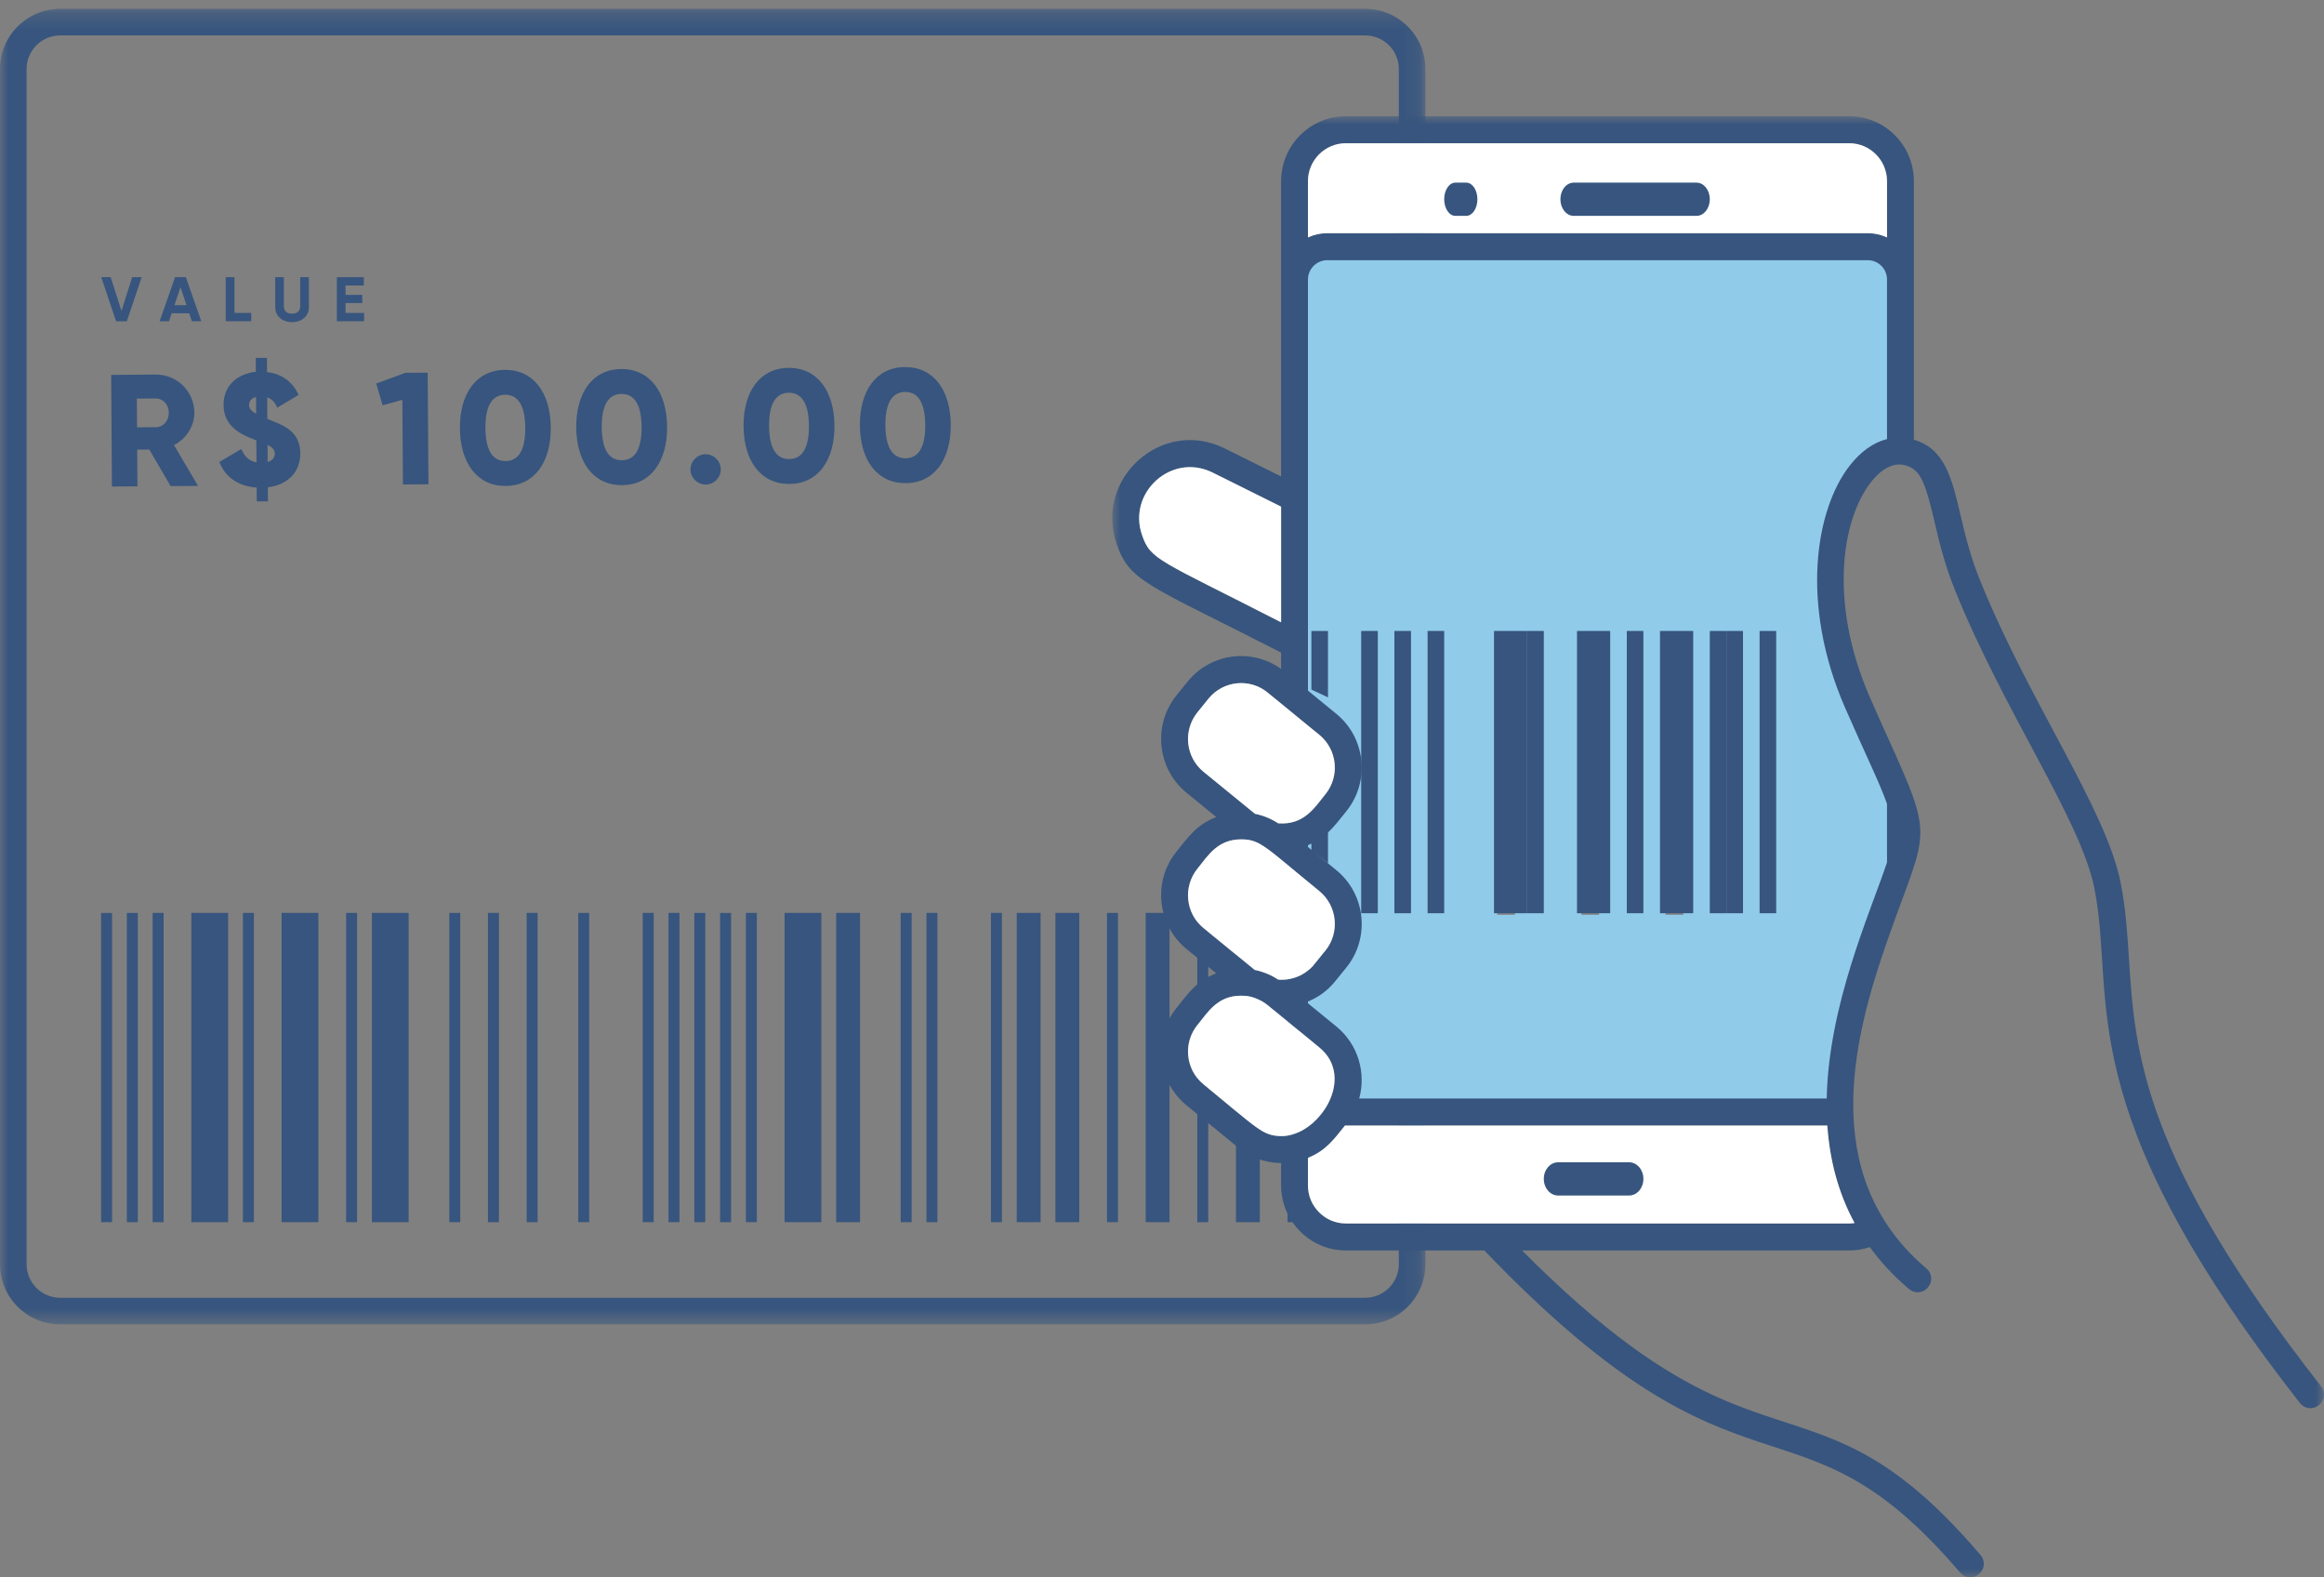 <?xml version="1.0" encoding="UTF-8"?>
<svg width="140px" height="95px" viewBox="0 0 140 95" version="1.1" xmlns="http://www.w3.org/2000/svg" xmlns:xlink="http://www.w3.org/1999/xlink">
    <rect x="0" y="0" width="140" height="95" fill="#808080" stroke="none"/>
    <!-- Generator: Sketch 49.2 (51160) - http://www.bohemiancoding.com/sketch -->
    <title>icon-2-voucher</title>
    <desc>Created with Sketch.</desc>
    <defs>
        <polygon id="path-1" points="5.33333333e-05 0.24 85.867 0.24 85.867 79.467 5.33333333e-05 79.467"></polygon>
        <polygon id="path-3" points="0 79.76 85.867 79.76 85.867 0.533 0 0.533"></polygon>
        <polygon id="path-5" points="0 0 73 0 73 88 0 88"></polygon>
    </defs>
    <g id="cash-voucher" stroke="none" stroke-width="1" fill="none" fill-rule="evenodd">
        <g id="cash-payments-full-desktop" transform="translate(-780, -2094)">
            <g id="how-it-works" transform="translate(503, 1954)">
                <g id="icon-2-voucher" transform="translate(277, 140)">
                    <g id="Page-1">
                        <g id="Group-3" transform="translate(0, 0.293)">
                            <mask id="mask-2" fill="white">
                                <use xlink:href="#path-1"></use>
                            </mask>
                            <g id="Clip-2"></g>
                            <path d="M82.241,0.24 L3.626,0.24 C1.623,0.24 5.33333333e-05,1.863 5.33333333e-05,3.865 L5.33333333e-05,75.841 C5.33333333e-05,77.843 1.623,79.467 3.626,79.467 L82.241,79.467 C84.244,79.467 85.867,77.843 85.867,75.841 L85.867,3.865 C85.867,1.863 84.244,0.24 82.241,0.24 M82.241,1.84 C83.358,1.84 84.267,2.749 84.267,3.865 L84.267,75.841 C84.267,76.958 83.358,77.867 82.241,77.867 L3.626,77.867 C2.508,77.867 1.6,76.958 1.6,75.841 L1.6,3.865 C1.6,2.749 2.508,1.84 3.626,1.84 L82.241,1.84" id="Fill-1" fill="#37557E" mask="url(#mask-2)"></path>
                        </g>
                        <mask id="mask-4" fill="white">
                            <use xlink:href="#path-3"></use>
                        </mask>
                        <g id="Clip-5"></g>
                        <polygon id="Fill-4" fill="#37557E" mask="url(#mask-4)" points="77.563 73.606 78.224 73.606 78.224 54.983 77.563 54.983"></polygon>
                        <polygon id="Fill-6" fill="#37557E" mask="url(#mask-4)" points="79.117 73.606 79.778 73.606 79.778 54.983 79.117 54.983"></polygon>
                        <polygon id="Fill-7" fill="#37557E" mask="url(#mask-4)" points="74.456 73.606 75.893 73.606 75.893 54.98 74.456 54.98"></polygon>
                        <polygon id="Fill-8" fill="#37557E" mask="url(#mask-4)" points="72.125 73.606 72.785 73.606 72.785 54.98 72.125 54.98"></polygon>
                        <polygon id="Fill-9" fill="#37557E" mask="url(#mask-4)" points="69.018 73.606 70.454 73.606 70.454 54.98 69.018 54.98"></polygon>
                        <polygon id="Fill-10" fill="#37557E" mask="url(#mask-4)" points="66.688 73.606 67.347 73.606 67.347 54.98 66.688 54.98"></polygon>
                        <polygon id="Fill-11" fill="#37557E" mask="url(#mask-4)" points="61.249 73.606 62.686 73.606 62.686 54.98 61.249 54.98"></polygon>
                        <polygon id="Fill-12" fill="#37557E" mask="url(#mask-4)" points="63.579 73.606 65.016 73.606 65.016 54.98 63.579 54.98"></polygon>
                        <polygon id="Fill-13" fill="#37557E" mask="url(#mask-4)" points="54.257 73.606 54.917 73.606 54.917 54.98 54.257 54.98"></polygon>
                        <polygon id="Fill-14" fill="#37557E" mask="url(#mask-4)" points="55.811 73.606 56.471 73.606 56.471 54.98 55.811 54.98"></polygon>
                        <polygon id="Fill-15" fill="#37557E" mask="url(#mask-4)" points="59.695 73.606 60.356 73.606 60.356 54.98 59.695 54.98"></polygon>
                        <polygon id="Fill-16" fill="#37557E" mask="url(#mask-4)" points="50.373 73.606 51.809 73.606 51.809 54.98 50.373 54.98"></polygon>
                        <polygon id="Fill-17" fill="#37557E" mask="url(#mask-4)" points="47.264 73.606 49.479 73.606 49.479 54.98 47.264 54.98"></polygon>
                        <polygon id="Fill-18" fill="#37557E" mask="url(#mask-4)" points="41.826 73.606 42.486 73.606 42.486 54.983 41.826 54.983"></polygon>
                        <polygon id="Fill-19" fill="#37557E" mask="url(#mask-4)" points="43.38 73.606 44.041 73.606 44.041 54.983 43.38 54.983"></polygon>
                        <polygon id="Fill-20" fill="#37557E" mask="url(#mask-4)" points="27.066 73.606 27.725 73.606 27.725 54.98 27.066 54.98"></polygon>
                        <polygon id="Fill-21" fill="#37557E" mask="url(#mask-4)" points="29.396 73.606 30.056 73.606 30.056 54.98 29.396 54.98"></polygon>
                        <polygon id="Fill-22" fill="#37557E" mask="url(#mask-4)" points="31.727 73.606 32.387 73.606 32.387 54.98 31.727 54.98"></polygon>
                        <polygon id="Fill-23" fill="#37557E" mask="url(#mask-4)" points="34.835 73.606 35.493 73.606 35.493 54.98 34.835 54.98"></polygon>
                        <polygon id="Fill-24" fill="#37557E" mask="url(#mask-4)" points="38.719 73.606 39.38 73.606 39.38 54.98 38.719 54.98"></polygon>
                        <polygon id="Fill-25" fill="#37557E" mask="url(#mask-4)" points="40.273 73.606 40.932 73.606 40.932 54.98 40.273 54.98"></polygon>
                        <polygon id="Fill-26" fill="#37557E" mask="url(#mask-4)" points="44.934 73.606 45.595 73.606 45.595 54.98 44.934 54.98"></polygon>
                        <polygon id="Fill-27" fill="#37557E" mask="url(#mask-4)" points="22.404 73.606 24.617 73.606 24.617 54.98 22.404 54.98"></polygon>
                        <polygon id="Fill-28" fill="#37557E" mask="url(#mask-4)" points="20.851 73.606 21.51 73.606 21.51 54.98 20.851 54.98"></polygon>
                        <polygon id="Fill-29" fill="#37557E" mask="url(#mask-4)" points="16.966 73.606 19.179 73.606 19.179 54.98 16.966 54.98"></polygon>
                        <polygon id="Fill-30" fill="#37557E" mask="url(#mask-4)" points="14.635 73.606 15.295 73.606 15.295 54.98 14.635 54.98"></polygon>
                        <polygon id="Fill-31" fill="#37557E" mask="url(#mask-4)" points="11.527 73.606 13.741 73.606 13.741 54.98 11.527 54.98"></polygon>
                        <polygon id="Fill-32" fill="#37557E" mask="url(#mask-4)" points="6.089 73.606 6.749 73.606 6.749 54.983 6.089 54.983"></polygon>
                        <polygon id="Fill-33" fill="#37557E" mask="url(#mask-4)" points="7.643 73.606 8.303 73.606 8.303 54.983 7.643 54.983"></polygon>
                        <polygon id="Fill-34" fill="#37557E" mask="url(#mask-4)" points="9.196 73.606 9.856 73.606 9.856 54.98 9.196 54.98"></polygon>
                        <polygon id="Fill-35" fill="#37557E" mask="url(#mask-4)" points="6.101 16.693 6.669 16.693 7.318 18.733 7.962 16.693 8.535 16.693 7.64 19.348 6.992 19.348"></polygon>
                        <path d="M11.236,18.38 L10.872,17.296 L10.508,18.38 L11.236,18.38 Z M11.399,18.87 L10.341,18.87 L10.182,19.347 L9.617,19.347 L10.546,16.693 L11.194,16.693 L12.127,19.347 L11.558,19.347 L11.399,18.87 Z" id="Fill-36" fill="#37557E" mask="url(#mask-4)"></path>
                        <polygon id="Fill-37" fill="#37557E" mask="url(#mask-4)" points="15.135 18.847 15.135 19.347 13.599 19.347 13.599 16.693 14.123 16.693 14.123 18.847"></polygon>
                        <path d="M16.58,18.479 L16.58,16.693 L17.1,16.693 L17.1,18.437 C17.1,18.695 17.236,18.889 17.592,18.889 C17.949,18.889 18.085,18.695 18.085,18.437 L18.085,16.693 L18.609,16.693 L18.609,18.479 C18.609,19.052 18.176,19.401 17.592,19.401 C17.013,19.401 16.58,19.052 16.58,18.479" id="Fill-38" fill="#37557E" mask="url(#mask-4)"></path>
                        <polygon id="Fill-39" fill="#37557E" mask="url(#mask-4)" points="21.935 18.847 21.935 19.347 20.293 19.347 20.293 16.693 21.917 16.693 21.917 17.193 20.816 17.193 20.816 17.759 21.822 17.759 21.822 18.252 20.816 18.252 20.816 18.847"></polygon>
                        <path d="M8.255,25.736 L9.408,25.728 C9.83,25.724 10.174,25.347 10.17,24.858 C10.167,24.368 9.818,23.996 9.396,23.999 L8.243,24.007 L8.255,25.736 Z M8.995,27.075 L8.265,27.08 L8.28,29.289 L6.744,29.3 L6.697,22.578 L9.386,22.559 C10.663,22.55 11.698,23.57 11.707,24.847 C11.712,25.673 11.218,26.426 10.481,26.806 L11.93,29.263 L10.278,29.275 L8.995,27.075 Z" id="Fill-40" fill="#37557E" mask="url(#mask-4)"></path>
                        <path d="M16.553,27.32 C16.55,27.08 16.405,26.936 16.117,26.795 L16.123,27.822 C16.45,27.733 16.554,27.521 16.553,27.32 M15.431,24.917 L15.424,23.908 C15.146,23.978 15.003,24.162 15.005,24.392 C15.006,24.574 15.093,24.728 15.431,24.917 M16.134,29.349 L16.14,30.194 L15.468,30.198 L15.462,29.363 C14.377,29.294 13.566,28.743 13.214,27.823 L14.534,27.045 C14.739,27.506 15.019,27.772 15.452,27.846 L15.443,26.521 C15.404,26.502 15.356,26.492 15.317,26.474 C14.48,26.144 13.477,25.68 13.468,24.394 C13.459,23.145 14.396,22.494 15.413,22.392 L15.408,21.556 L16.08,21.552 L16.085,22.406 C16.913,22.506 17.607,22.943 17.987,23.785 L16.696,24.553 C16.569,24.218 16.376,24.027 16.097,23.933 L16.105,25.229 C16.943,25.579 18.078,25.887 18.089,27.289 C18.097,28.49 17.276,29.206 16.134,29.349" id="Fill-41" fill="#37557E" mask="url(#mask-4)"></path>
                        <polygon id="Fill-42" fill="#37557E" mask="url(#mask-4)" points="25.764 22.443 25.81 29.166 24.274 29.176 24.239 24.077 23.049 24.412 22.665 23.099 24.419 22.453"></polygon>
                        <path d="M31.643,25.763 C31.634,24.467 31.235,23.769 30.429,23.774 C29.622,23.78 29.233,24.484 29.242,25.78 C29.252,27.077 29.65,27.774 30.457,27.769 C31.264,27.763 31.652,27.06 31.643,25.763 M27.706,25.791 C27.691,23.716 28.68,22.289 30.418,22.276 C32.156,22.264 33.164,23.678 33.179,25.752 C33.193,27.826 32.205,29.255 30.467,29.267 C28.729,29.28 27.721,27.865 27.706,25.791" id="Fill-43" fill="#37557E" mask="url(#mask-4)"></path>
                        <path d="M38.651,25.714 C38.641,24.417 38.243,23.72 37.436,23.725 C36.629,23.731 36.24,24.435 36.249,25.731 C36.259,27.027 36.657,27.726 37.464,27.72 C38.271,27.714 38.66,27.01 38.651,25.714 M34.713,25.742 C34.699,23.667 35.687,22.239 37.425,22.227 C39.164,22.215 40.173,23.629 40.187,25.703 C40.201,27.777 39.213,29.206 37.475,29.218 C35.736,29.23 34.728,27.816 34.713,25.742" id="Fill-44" fill="#37557E" mask="url(#mask-4)"></path>
                        <path d="M41.595,28.277 C41.592,27.777 42.002,27.361 42.501,27.357 C43.001,27.355 43.416,27.764 43.42,28.264 C43.424,28.763 43.013,29.179 42.514,29.182 C42.015,29.186 41.599,28.776 41.595,28.277" id="Fill-45" fill="#37557E" mask="url(#mask-4)"></path>
                        <path d="M48.731,25.643 C48.722,24.346 48.323,23.648 47.516,23.654 C46.709,23.659 46.321,24.364 46.33,25.66 C46.339,26.957 46.738,27.654 47.544,27.649 C48.351,27.643 48.74,26.939 48.731,25.643 M44.793,25.671 C44.779,23.596 45.768,22.168 47.506,22.156 C49.244,22.144 50.253,23.558 50.267,25.632 C50.282,27.706 49.293,29.135 47.555,29.146 C45.817,29.159 44.808,27.744 44.793,25.671" id="Fill-46" fill="#37557E" mask="url(#mask-4)"></path>
                        <path d="M55.738,25.593 C55.729,24.297 55.331,23.599 54.524,23.605 C53.717,23.611 53.328,24.315 53.337,25.611 C53.347,26.907 53.745,27.605 54.552,27.6 C55.359,27.594 55.748,26.89 55.738,25.593 M51.801,25.622 C51.787,23.547 52.775,22.119 54.513,22.107 C56.252,22.094 57.26,23.509 57.275,25.583 C57.289,27.657 56.301,29.085 54.563,29.097 C52.824,29.11 51.816,27.695 51.801,25.622" id="Fill-47" fill="#37557E" mask="url(#mask-4)"></path>
                    </g>
                    <g id="Page-1" transform="translate(103.5, 51) scale(-1, 1) translate(-103.5, -51) translate(67, 7)">
                        <mask id="mask-6" fill="white">
                            <use xlink:href="#path-5"></use>
                        </mask>
                        <g id="Clip-2"></g>
                        <path d="M33.028,48.593 L33.644,48.593 L33.644,31.368 L33.028,31.368 L33.028,48.593 Z M34.477,48.593 L35.093,48.593 L35.093,31.368 L34.477,31.368 L34.477,48.593 Z M35.925,48.593 L36.541,48.593 L36.541,31.366 L35.925,31.366 L35.925,48.593 Z M38.099,48.593 L40.164,48.593 L40.164,31.366 L38.099,31.366 L38.099,48.593 Z M40.997,48.593 L41.614,48.593 L41.614,31.366 L40.997,31.366 L40.997,48.593 Z M43.171,48.593 L45.235,48.593 L45.235,31.366 L43.171,31.366 L43.171,48.593 Z M46.794,48.593 L47.409,48.593 L47.409,31.366 L46.794,31.366 L46.794,48.593 Z M48.242,48.593 L50.306,48.593 L50.306,31.365 L48.242,31.365 L48.242,48.593 Z M52.59,48.593 L53.205,48.593 L53.205,31.366 L52.59,31.366 L52.59,48.593 Z M54.763,48.593 L55.379,48.593 L55.379,31.366 L54.763,31.366 L54.763,48.593 Z M56.937,48.593 L57.552,48.593 L57.552,31.366 L56.937,31.366 L56.937,48.593 Z M57.903,59 C57.477,57.467 57.968,55.763 59.287,54.701 L61,53.32 L61,53.215 C60.374,52.966 59.806,52.559 59.352,52.003 L58.682,51.19 C57.233,49.423 57.505,46.814 59.287,45.377 L61,43.996 L61,43.891 C60.795,43.809 60.617,43.716 60.449,43.619 L60.449,44.308 C60.218,44.494 60.014,44.704 59.835,44.934 L59.835,43.172 C59.413,42.797 59.083,42.356 58.682,41.867 C57.233,40.099 57.505,37.49 59.287,36.053 L59.835,35.612 L59.835,31.366 L60.449,31.366 L60.449,35.116 L61,34.673 L61,22.487 L61,10.152 C61,9.52 60.477,9 59.839,9 L27.161,9 C26.52,9 26,9.52 26,10.152 L26,19.669 C26.812,19.866 27.591,20.409 28.261,21.259 C30.311,23.859 31.273,29.475 28.545,35.671 C27.308,38.467 26.458,40.14 26,41.428 L26,44.914 C27.036,47.974 29.535,53.414 29.645,59 L57.903,59 Z" id="Fill-1" stroke="#91CBEA" fill="#91CBEA" mask="url(#mask-6)"></path>
                        <polygon id="Fill-3" fill="#37557E" mask="url(#mask-6)" points="53 48 54 48 54 31 53 31"></polygon>
                        <polygon id="Fill-4" fill="#37557E" mask="url(#mask-6)" points="55 48 56 48 56 31 55 31"></polygon>
                        <polygon id="Fill-5" fill="#37557E" mask="url(#mask-6)" points="57 48 58 48 58 31 57 31"></polygon>
                        <polygon id="Fill-6" fill="#37557E" mask="url(#mask-6)" points="60 31 60 35 61 34.533 61 31"></polygon>
                        <path d="M61,44.289 L61,43.506 C60.624,43.354 60.296,43.184 60,43 L60,45 C60.291,44.739 60.623,44.501 61,44.289" id="Fill-7" fill="#37557E" mask="url(#mask-6)"></path>
                        <polygon id="Fill-8" fill="#37557E" mask="url(#mask-6)" points="48 48 50 48 50 31 48 31"></polygon>
                        <polygon id="Fill-9" fill="#37557E" mask="url(#mask-6)" points="47 48 48 48 48 31 47 31"></polygon>
                        <polygon id="Fill-10" fill="#37557E" mask="url(#mask-6)" points="43 48 45 48 45 31 43 31"></polygon>
                        <polygon id="Fill-11" fill="#37557E" mask="url(#mask-6)" points="41 48 42 48 42 31 41 31"></polygon>
                        <polygon id="Fill-12" fill="#37557E" mask="url(#mask-6)" points="38 48 40 48 40 31 38 31"></polygon>
                        <polygon id="Fill-13" fill="#37557E" mask="url(#mask-6)" points="33 48 34 48 34 31 33 31"></polygon>
                        <polygon id="Fill-14" fill="#37557E" mask="url(#mask-6)" points="35 48 36 48 36 31 35 31"></polygon>
                        <polygon id="Fill-15" fill="#37557E" mask="url(#mask-6)" points="36 48 37 48 37 31 36 31"></polygon>
                        <path d="M62.825,30.48 L62.825,23.513 L66.959,21.456 C69.429,20.239 72.083,22.664 71.207,25.212 C70.69,26.738 70.205,26.7 62.825,30.48 Z M63.639,34.708 C64.684,33.84 66.299,33.966 67.202,35.078 L67.865,35.899 C68.747,36.989 68.586,38.594 67.502,39.48 L64.399,42.013 C63.909,42.111 63.436,42.301 62.999,42.586 C62.995,42.582 62.995,42.586 62.995,42.586 C61.449,42.697 60.826,41.665 60.155,40.834 C59.273,39.744 59.439,38.139 60.524,37.253 L61.208,36.696 L62.825,35.371 L63.639,34.708 Z M67.865,45.314 C68.747,46.403 68.586,48.009 67.502,48.895 L64.411,51.42 C63.909,51.517 63.432,51.712 62.999,52.001 C62.995,51.997 62.995,52.001 62.995,52.001 C62.298,52.051 61.682,51.838 61.208,51.452 C61.065,51.343 60.936,51.217 60.819,51.07 L60.155,50.249 C59.273,49.159 59.439,47.55 60.524,46.664 C63.792,44.001 64.066,43.55 65.232,43.55 C66.639,43.55 67.215,44.505 67.865,45.314 Z M67.865,54.725 C68.747,55.814 68.586,57.42 67.502,58.306 C64.23,60.979 63.968,61.399 62.825,61.424 C60.59,61.456 58.268,57.929 60.524,56.079 C61.397,55.366 60.924,55.753 62.825,54.196 C62.853,54.174 63.613,53.559 63.639,53.533 C64.079,53.174 64.668,52.973 65.026,52.973 C65.095,52.969 65.163,52.965 65.232,52.965 C66.633,52.965 67.206,53.908 67.865,54.725 Z M61.208,64.396 C61.208,65.66 60.184,66.684 58.925,66.684 L49.645,66.684 L28.602,66.684 C28.492,66.684 28.383,66.676 28.278,66.66 C29.293,64.79 29.783,62.794 29.921,60.786 L58.978,60.786 C59.605,61.56 60.077,62.268 61.208,62.733 L61.208,64.396 Z M26.324,3.915 C26.324,2.654 27.343,1.626 28.602,1.626 L58.925,1.626 C60.184,1.626 61.208,2.654 61.208,3.915 L61.208,7.301 C60.855,7.134 60.463,7.044 60.05,7.044 L27.481,7.044 C27.069,7.044 26.676,7.134 26.324,7.301 L26.324,3.915 Z M26.324,41.415 C26.78,40.115 27.628,38.426 28.861,35.602 C31.579,29.346 30.62,23.675 28.578,21.05 C27.91,20.191 27.133,19.643 26.324,19.444 L26.324,9.834 C26.324,9.195 26.842,8.671 27.481,8.671 L60.05,8.671 C60.685,8.671 61.208,9.195 61.208,9.834 L61.208,22.289 L61.208,34.594 L60.658,35.042 L60.046,35.543 L59.5,35.989 C57.724,37.44 57.453,40.074 58.897,41.859 C59.297,42.353 59.625,42.798 60.046,43.177 C60.227,43.341 60.429,43.492 60.658,43.628 C60.825,43.727 61.002,43.821 61.208,43.903 L61.208,44.009 L59.5,45.404 C57.724,46.854 57.453,49.489 58.897,51.274 L59.565,52.095 C60.017,52.656 60.584,53.066 61.208,53.318 L61.208,53.424 L59.5,54.818 C58.185,55.892 57.696,57.611 58.12,59.16 L29.957,59.16 C29.847,53.519 27.356,48.025 26.324,44.936 L26.324,41.415 Z M66.244,19.996 L62.825,21.695 L62.825,9.834 L62.825,3.918 C62.825,1.755 61.079,0 58.925,0 L28.602,0 C26.45,0 24.706,1.753 24.706,3.915 L24.706,9.834 L24.706,19.484 C22.837,20.016 22.409,21.85 21.911,23.96 C21.635,25.135 21.324,26.464 20.734,27.919 C17.728,35.363 13.122,41.705 12.243,46.204 C11.944,47.725 11.85,49.172 11.753,50.705 C11.394,56.325 10.989,62.687 0.17,76.5 C-0.098,76.842 -0.044,77.34 0.296,77.611 L0.317,77.628 L0.33,77.639 C0.672,77.911 1.17,77.853 1.44,77.507 C1.515,77.412 1.589,77.316 1.664,77.221 C15.473,59.483 12.508,53.228 13.828,46.517 C14.641,42.388 19.26,35.899 22.235,28.529 C22.869,26.96 23.213,25.504 23.484,24.33 C23.897,22.594 24.156,21.692 24.706,21.273 C24.892,21.126 25.111,21.037 25.377,20.992 C25.717,20.935 26.037,21.021 26.324,21.175 C26.745,21.399 27.093,21.777 27.303,22.049 C29.059,24.31 29.832,29.306 27.376,34.952 C26.988,35.838 26.64,36.618 26.324,37.314 C23.402,43.777 23.912,42.804 26.324,49.704 C27.303,52.505 28.29,55.838 28.355,59.16 C28.363,59.704 28.351,60.249 28.31,60.786 C28.173,62.534 27.736,64.257 26.858,65.867 C26.599,66.347 26.3,66.814 25.96,67.27 C25.406,68.017 24.738,68.73 23.941,69.403 C23.622,69.674 23.57,70.15 23.823,70.484 L23.849,70.518 C24.123,70.88 24.644,70.934 24.991,70.64 C25.934,69.843 26.718,68.996 27.36,68.107 C27.752,68.237 28.169,68.31 28.602,68.31 L48.31,68.31 C47.692,68.937 47.093,69.518 46.515,70.059 C41.89,74.42 38.561,76.331 35.75,77.485 C35.746,77.485 35.741,77.485 35.737,77.489 C30.54,79.616 26.993,79.261 20.684,86.662 C20.398,86.998 20.437,87.505 20.774,87.788 L20.786,87.799 L20.808,87.817 C21.138,88.092 21.628,88.053 21.907,87.726 C31.907,75.996 34.682,84.906 50.58,68.31 L58.925,68.31 C61.071,68.31 62.825,66.547 62.825,64.392 L62.825,63.046 C63.735,63.038 64.65,62.733 65.406,62.115 L68.521,59.571 C70.3,58.117 70.57,55.489 69.124,53.701 C68.425,52.836 67.926,52.077 66.733,51.619 L68.521,50.155 C70.297,48.704 70.568,46.07 69.124,44.286 C68.394,43.388 67.923,42.668 66.729,42.208 L68.521,40.745 C70.297,39.294 70.568,36.659 69.124,34.875 L68.457,34.05 C67.069,32.334 64.589,32.016 62.825,33.289 L62.825,32.302 C70.882,28.179 71.955,28.048 72.74,25.736 C74.077,21.814 70.002,18.147 66.244,19.996 Z" id="Fill-16" fill="#37557E" mask="url(#mask-6)"></path>
                        <path d="M63.639,34.708 C64.684,33.84 66.299,33.966 67.202,35.078 L67.865,35.899 C68.747,36.989 68.586,38.594 67.502,39.48 L64.399,42.013 C63.909,42.111 63.436,42.301 62.999,42.586 C62.995,42.582 62.995,42.586 62.995,42.586 C61.449,42.697 60.826,41.665 60.155,40.834 C59.273,39.744 59.439,38.139 60.524,37.253 L61.208,36.696 L62.825,35.371 L63.639,34.708 Z" id="Path" fill="#FFFFFF" mask="url(#mask-6)"></path>
                        <path d="M67.865,45.314 C68.747,46.403 68.586,48.009 67.502,48.895 L64.411,51.42 C63.909,51.517 63.432,51.712 62.999,52.001 C62.995,51.997 62.995,52.001 62.995,52.001 C62.298,52.051 61.682,51.838 61.208,51.452 C61.065,51.343 60.936,51.217 60.819,51.07 L60.155,50.249 C59.273,49.159 59.439,47.55 60.524,46.664 C63.792,44.001 64.066,43.55 65.232,43.55 C66.639,43.55 67.215,44.505 67.865,45.314 Z" id="Path" fill="#FFFFFF" mask="url(#mask-6)"></path>
                        <path d="M67.865,54.725 C68.747,55.814 68.586,57.42 67.502,58.306 C64.23,60.979 63.968,61.399 62.825,61.424 C60.59,61.456 58.268,57.929 60.524,56.079 C61.397,55.366 60.924,55.753 62.825,54.196 C62.853,54.174 63.613,53.559 63.639,53.533 C64.079,53.174 64.668,52.973 65.026,52.973 C65.095,52.969 65.163,52.965 65.232,52.965 C66.633,52.965 67.206,53.908 67.865,54.725 Z" id="Path" fill="#FFFFFF" mask="url(#mask-6)"></path>
                        <path d="M61.208,64.396 C61.208,65.66 60.184,66.684 58.925,66.684 L49.645,66.684 L28.602,66.684 C28.492,66.684 28.383,66.676 28.278,66.66 C29.293,64.79 29.783,62.794 29.921,60.786 L58.978,60.786 C59.605,61.56 60.077,62.268 61.208,62.733 L61.208,64.396 Z" id="Path" fill="#FFFFFF" mask="url(#mask-6)"></path>
                        <path d="M26.324,3.915 C26.324,2.654 27.343,1.626 28.602,1.626 L58.925,1.626 C60.184,1.626 61.208,2.654 61.208,3.915 L61.208,7.301 C60.855,7.134 60.463,7.044 60.05,7.044 L27.481,7.044 C27.069,7.044 26.676,7.134 26.324,7.301 L26.324,3.915 Z" id="Path" fill="#FFFFFF" mask="url(#mask-6)"></path>
                        <path d="M51.671,6 L52.329,6 C52.7,6 53,5.552 53,5 C53,4.448 52.7,4 52.329,4 L51.671,4 C51.3,4 51,4.448 51,5 C51,5.552 51.3,6 51.671,6" id="Fill-17" fill="#37557E" mask="url(#mask-6)"></path>
                        <path d="M62.825,30.48 L62.825,23.513 L66.959,21.456 C69.429,20.239 72.083,22.664 71.207,25.212 C70.69,26.738 70.205,26.7 62.825,30.48 Z" id="Path" fill="#FFFFFF" mask="url(#mask-6)"></path>
                        <path d="M46.139,63 L41.861,63 C41.385,63 41,63.448 41,63.999 C41,64.552 41.385,65 41.861,65 L46.139,65 C46.615,65 47,64.552 47,63.999 C47,63.448 46.615,63 46.139,63" id="Fill-18" fill="#37557E" mask="url(#mask-6)"></path>
                        <path d="M37.801,6 L45.199,6 C45.641,6 46,5.552 46,5 C46,4.448 45.641,4 45.199,4 L37.801,4 C37.358,4 37,4.448 37,5 C37,5.552 37.358,6 37.801,6" id="Fill-19" fill="#37557E" mask="url(#mask-6)"></path>
                    </g>
                </g>
            </g>
        </g>
    </g>
</svg>